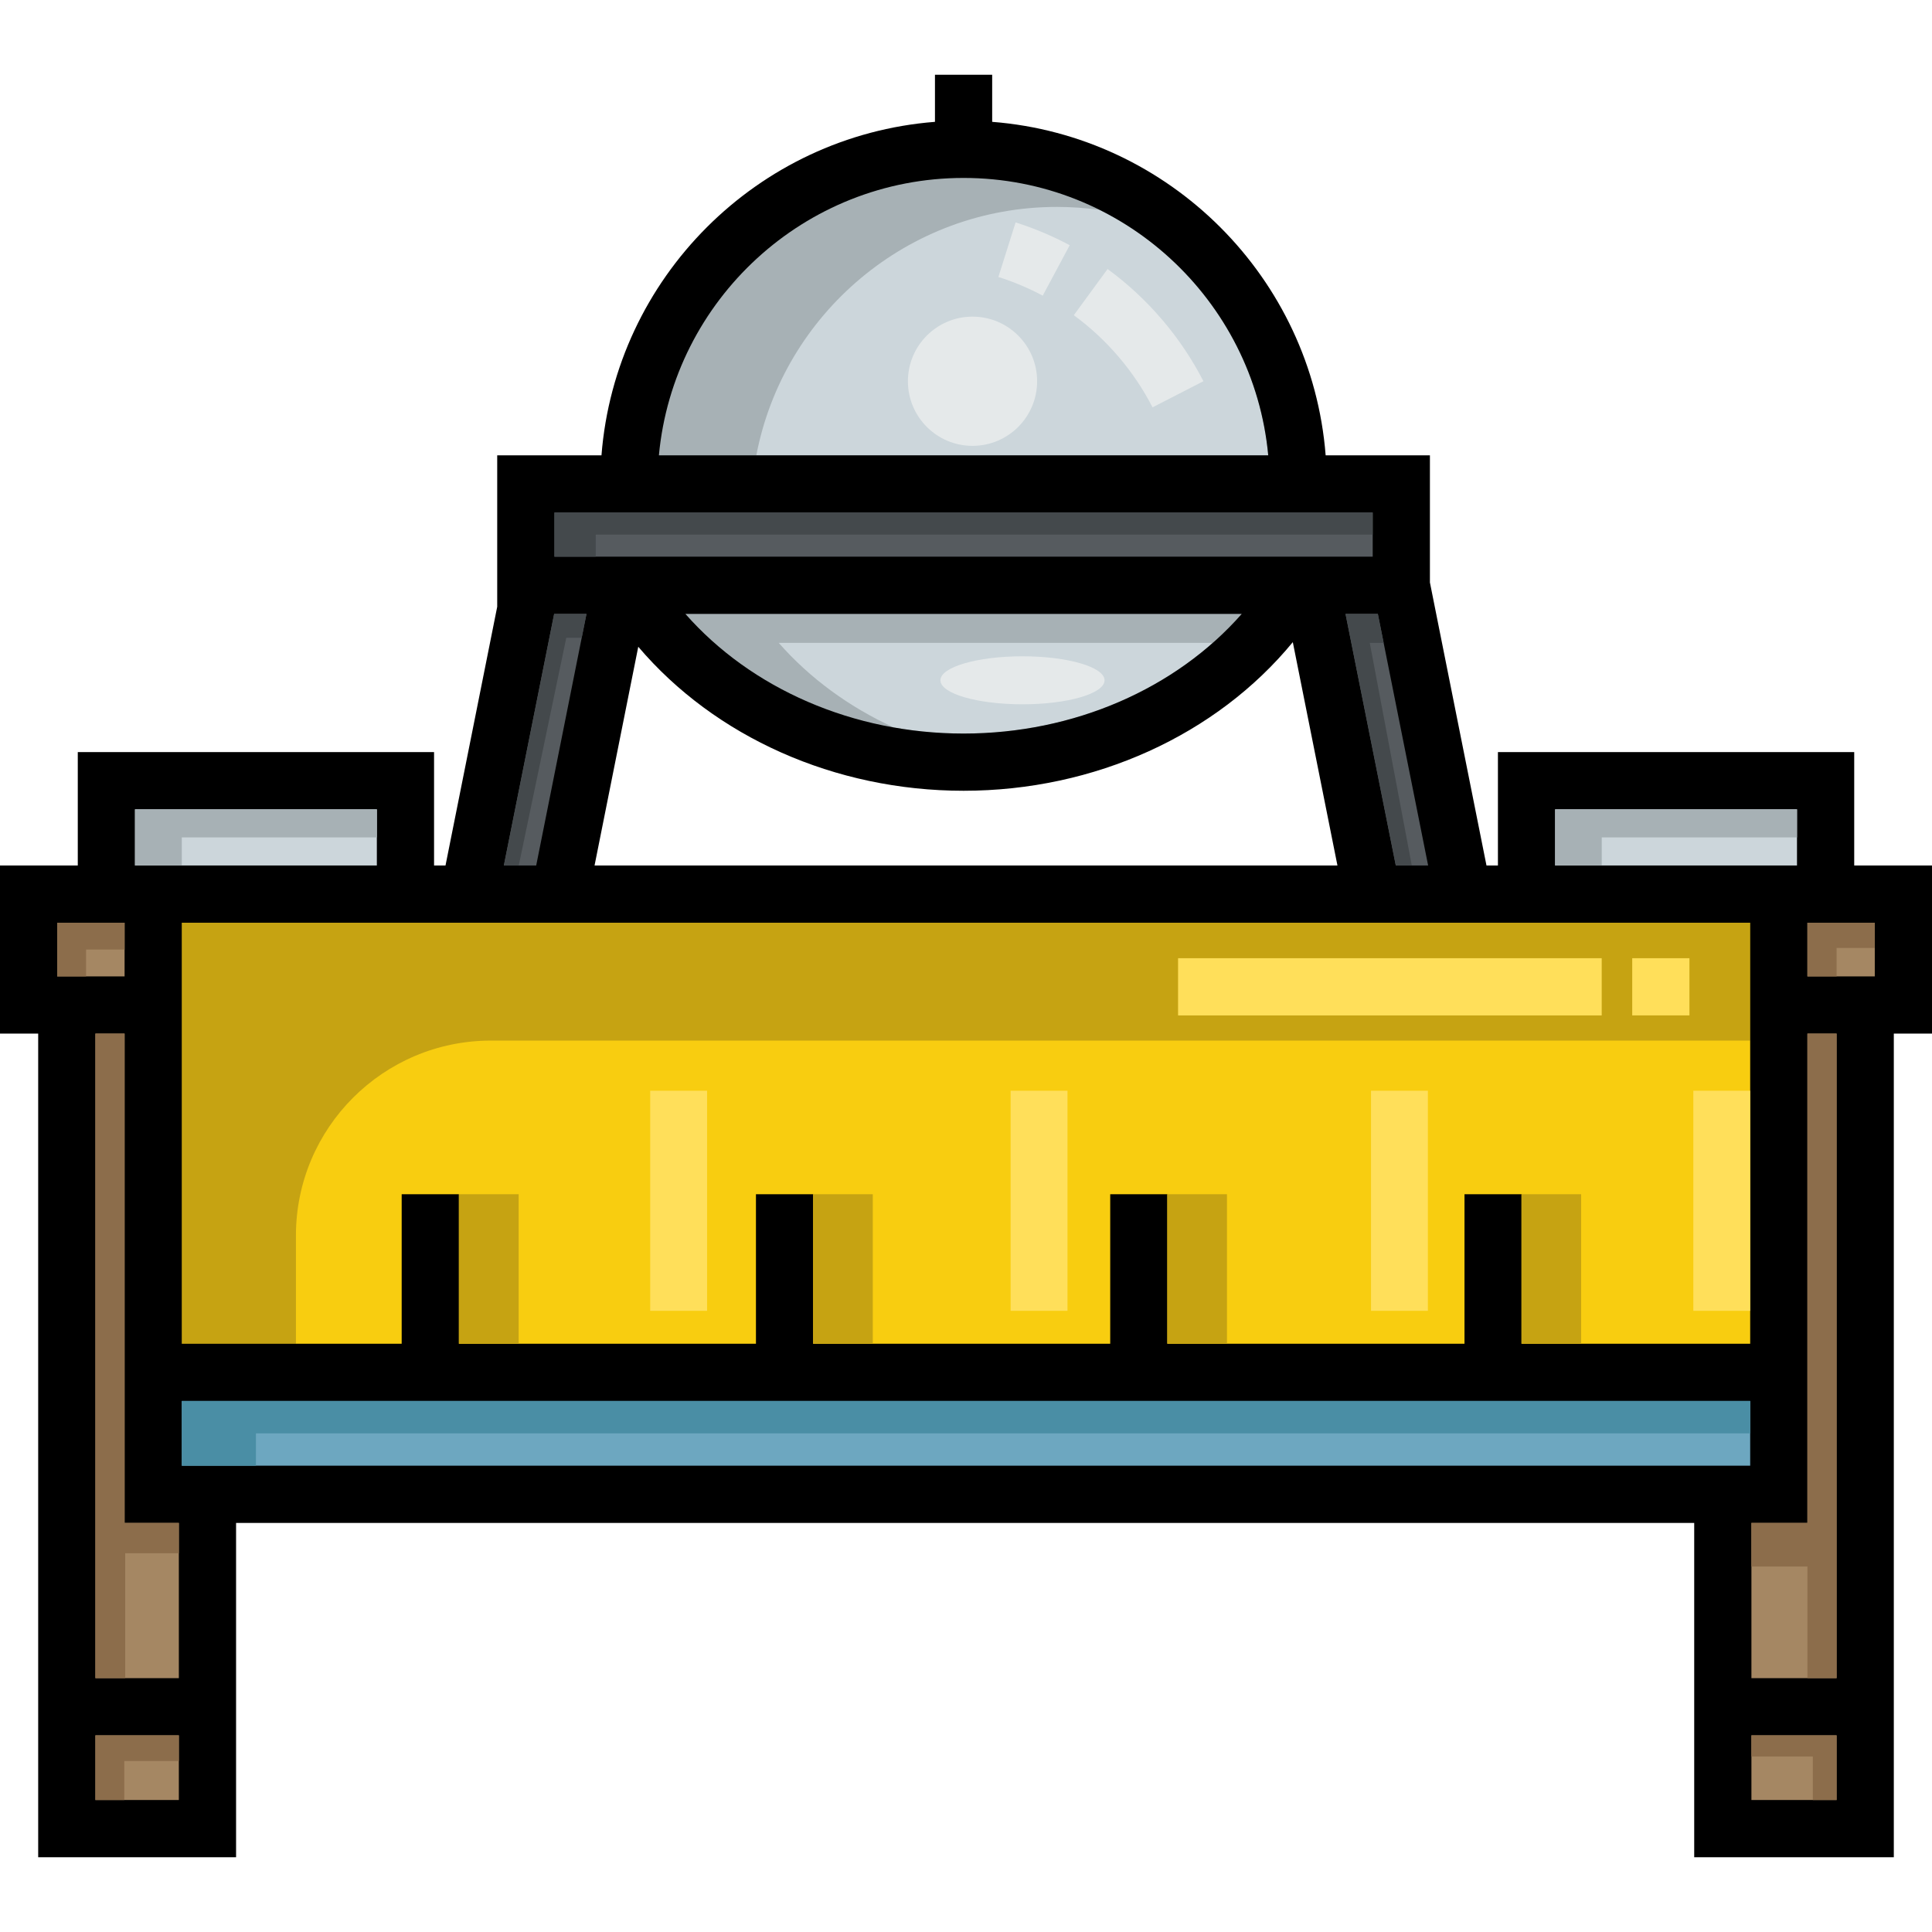 <?xml version="1.0" encoding="iso-8859-1"?>
<!-- Generator: Adobe Illustrator 19.0.0, SVG Export Plug-In . SVG Version: 6.00 Build 0)  -->
<svg version="1.1" id="Layer_1" xmlns="http://www.w3.org/2000/svg" xmlns:xlink="http://www.w3.org/1999/xlink" x="0px" y="0px"
	 viewBox="0 0 512 512" style="enable-background:new 0 0 512 512;" xml:space="preserve">
<rect x="45.146" y="241.503" style="fill:#F8CD10;" width="421.708" height="117.825"/>
<path style="fill:#A7B1B5;" d="M255.353,197.435c-6.427,0-12.824-0.561-19.012-1.665c-22.631-3.984-42.871-15.02-56.988-31.076
	l-4.428-5.034h160.861l-4.438,5.037c-2.477,2.812-5.155,5.486-7.957,7.946C305.291,188.629,281.126,197.435,255.353,197.435z"/>
<polygon style="fill:#565B5F;" points="129.826,232.401 144.372,159.659 159.119,159.659 144.584,232.401 "/>
<rect x="12.13" y="241.503" style="fill:#A58763;" width="23.917" height="20.288"/>
<g>
	<rect x="32.743" y="211.441" style="fill:#CCD6DB;" width="70.163" height="20.955"/>
	<rect x="409.093" y="211.441" style="fill:#CCD6DB;" width="70.163" height="20.955"/>
</g>
<rect x="143.895" y="132.796" style="fill:#565B5F;" width="222.914" height="17.761"/>
<path style="fill:#A7B1B5;" d="M171.288,123.703l0.308-3.314c1.931-20.75,11.509-39.982,26.969-54.154
	c15.56-14.262,35.728-22.118,56.789-22.118c13.132,0,25.722,2.958,37.421,8.79c25.913,12.924,43.671,38.78,46.347,67.481
	l0.309,3.314H171.288z"/>
<polygon style="fill:#565B5F;" points="367.416,232.401 352.881,159.659 367.628,159.659 382.174,232.401 "/>
<g>
	<rect x="461.112" y="456.846" style="fill:#A58763;" width="28.638" height="23.209"/>
	<rect x="22.249" y="456.846" style="fill:#A58763;" width="28.183" height="23.209"/>
	<polygon style="fill:#A58763;" points="461.113,447.753 461.113,400.556 475.952,400.556 475.952,270.883 489.75,270.883 
		489.75,447.753 	"/>
	<polygon style="fill:#A58763;" points="22.25,447.753 22.25,270.883 36.048,270.883 36.048,400.556 50.433,400.556 50.433,447.753 
			"/>
</g>
<rect x="45.146" y="368.244" style="fill:#6DA7C0;" width="421.708" height="23.219"/>
<g>
	<path style="fill:#CCD6DB;" d="M321.392,170.364c-17.205,15.193-40.818,24.038-66.039,24.038c-6.288,0-12.474-0.546-18.478-1.617
		c-11.807-5.398-22.239-13.01-30.508-22.421H321.392z"/>
	<path style="fill:#CCD6DB;" d="M336.1,120.671H200.433c7.157-37.442,40.161-65.837,79.655-65.837c3.841,0,7.622,0.273,11.332,0.788
		C315.944,67.854,333.442,92.144,336.1,120.671z"/>
</g>
<path style="fill:#C6A312;" d="M463.822,244.531v31.235H130.115c-28.549,0-51.692,23.143-51.692,51.692v28.651H48.178V244.531
	L463.822,244.531L463.822,244.531z"/>
<rect x="475.435" y="241.503" style="fill:#A58763;" width="25.219" height="20.018"/>
<path d="M491.387,199.314h-94.42v30.053h-3.033l-14.991-75.009v-33.692h-27.631c-3.683-47.042-41.333-84.692-88.375-88.375v-12.48
	h-15.163v12.48c-47.043,3.683-84.693,41.333-88.376,88.375h-27.631v40.133l-13.703,68.568h-3.033v-30.053H20.613v30.053H0v44.548
	h10.12v218.274h52.442v-88.597h386.421v88.597h52.898V273.915H512v-44.548h-20.613V199.314z M412.13,214.477h64.094v14.89H412.13
	V214.477z M378.471,229.367H369.9l-13.326-66.678h8.571L378.471,229.367z M255.356,47.155c42.157,0,76.904,32.338,80.74,73.51
	H174.615C178.451,79.495,213.198,47.155,255.356,47.155z M146.932,135.829h12.17h192.509h12.171v11.698h-6.278h-19.422H173.919
	h-20.709h-6.277L146.932,135.829L146.932,135.829z M255.356,209.561c34.793,0,67.051-14.815,87.251-39.388l11.83,59.194H157.562
	l11.585-57.968C189.404,195.232,221.151,209.561,255.356,209.561z M181.635,162.689h147.441
	c-17.436,19.832-44.499,31.71-73.721,31.71C226.133,194.399,199.073,182.521,181.635,162.689z M146.853,162.689h8.572
	l-13.326,66.678h-8.571L146.853,162.689z M35.776,214.477H99.87v14.89H35.776V214.477z M15.163,244.53h5.451h12.404v14.223H15.163
	V244.53z M47.399,477.026H25.282v-17.14h22.116V477.026z M47.399,444.724H25.282V273.916h7.734v129.675h14.382V444.724z
	 M463.821,388.429H48.179v-17.157h415.641V388.429z M463.821,356.109h-60.551v-39.63h-15.163v39.63h-78.723v-39.63H294.22v39.63
	h-78.722v-39.63h-15.163v39.63h-78.723v-39.63h-15.163v39.63h-58.27V244.53h66.854h0.002h39.496h202.937h39.496h0.002h66.854
	L463.821,356.109L463.821,356.109z M486.717,477.026h-22.572v-17.14h22.572V477.026z M486.717,444.724h-22.572v-41.132h14.838
	V273.916h7.734V444.724z M496.837,244.53v14.223h-17.854V244.53h12.404L496.837,244.53L496.837,244.53z"/>
<g>
	<path style="fill:#E5E9EA;" d="M264.581,73.405c4.044,1.277,7.999,2.943,11.754,4.95l7.151-13.371
		c-4.579-2.449-9.404-4.482-14.341-6.041L264.581,73.405z"/>
	<path style="fill:#E5E9EA;" d="M293.52,71.296l-8.951,12.238c8.727,6.382,15.941,14.824,20.863,24.415l13.491-6.924
		C312.925,89.345,304.142,79.065,293.52,71.296z"/>
</g>
<g>
	<rect x="312.203" y="253.937" style="fill:#FFDF5A;" width="112.266" height="15.163"/>
	<rect x="432.555" y="253.937" style="fill:#FFDF5A;" width="15.163" height="15.154"/>
</g>
<g>
	<circle style="fill:#E5E9EA;" cx="257.728" cy="101.035" r="17.121"/>
	<ellipse style="fill:#E5E9EA;" cx="270.97" cy="180.286" rx="21.748" ry="6.361"/>
</g>
<g>
	<polygon style="fill:#44494C;" points="363.777,135.834 363.777,141.676 157.876,141.676 157.876,147.529 146.929,147.529 
		146.929,135.834 	"/>
	<polygon style="fill:#44494C;" points="155.42,162.692 154.156,169.01 150.073,169.01 137.477,229.368 133.525,229.368 
		146.858,162.692 	"/>
	<polygon style="fill:#44494C;" points="374.139,229.368 369.903,229.368 356.58,162.692 365.142,162.692 366.678,170.364 
		362.999,170.364 	"/>
</g>
<g>
	<polygon style="fill:#A7B1B5;" points="99.873,214.478 99.873,221.918 48.178,221.918 48.178,229.368 35.775,229.368 
		35.775,214.478 	"/>
	<polygon style="fill:#A7B1B5;" points="476.225,214.478 476.225,221.918 424.479,221.918 424.479,229.368 412.127,229.368 
		412.127,214.478 	"/>
</g>
<g>
	<rect x="172.31" y="289.054" style="fill:#FFDF5A;" width="15.073" height="58.326"/>
	<rect x="267.826" y="289.054" style="fill:#FFDF5A;" width="15.073" height="58.326"/>
	<rect x="363.332" y="289.054" style="fill:#FFDF5A;" width="15.073" height="58.326"/>
	<rect x="448.749" y="289.054" style="fill:#FFDF5A;" width="15.073" height="58.326"/>
</g>
<g>
	<rect x="121.616" y="316.478" style="fill:#C6A312;" width="15.835" height="39.615"/>
	<rect x="215.464" y="316.478" style="fill:#C6A312;" width="15.835" height="39.615"/>
	<rect x="309.322" y="316.478" style="fill:#C6A312;" width="15.835" height="39.615"/>
	<rect x="403.179" y="316.478" style="fill:#C6A312;" width="15.835" height="39.615"/>
</g>
<g>
	<polygon style="fill:#8C6D4B;" points="33.016,244.531 33.016,251.637 22.806,251.637 22.806,258.754 15.164,258.754 
		15.164,244.531 	"/>
	<polygon style="fill:#8C6D4B;" points="47.4,403.589 47.4,411.625 33.177,411.625 33.177,444.721 25.282,444.721 25.282,273.916 
		33.016,273.916 33.016,403.589 	"/>
	<polygon style="fill:#8C6D4B;" points="47.4,459.883 47.4,466.686 32.935,466.686 32.935,477.027 25.282,477.027 25.282,459.883 	
		"/>
	<polygon style="fill:#8C6D4B;" points="486.717,273.916 486.717,444.721 478.984,444.721 478.984,415.143 464.145,415.143 
		464.145,403.589 478.984,403.589 478.984,273.916 	"/>
	<polygon style="fill:#8C6D4B;" points="496.836,244.531 496.836,251.213 486.717,251.213 486.717,258.754 478.984,258.754 
		478.984,244.531 	"/>
	<polygon style="fill:#8C6D4B;" points="486.717,459.883 486.717,477.027 480.42,477.027 480.42,465.483 464.145,465.483 
		464.145,459.883 	"/>
</g>
<polygon style="fill:#4A8EA5;" points="463.822,371.272 463.822,379.854 67.829,379.854 67.829,388.426 48.178,388.426 
	48.178,371.272 "/>
<g>
</g>
<g>
</g>
<g>
</g>
<g>
</g>
<g>
</g>
<g>
</g>
<g>
</g>
<g>
</g>
<g>
</g>
<g>
</g>
<g>
</g>
<g>
</g>
<g>
</g>
<g>
</g>
<g>
</g>
</svg>
